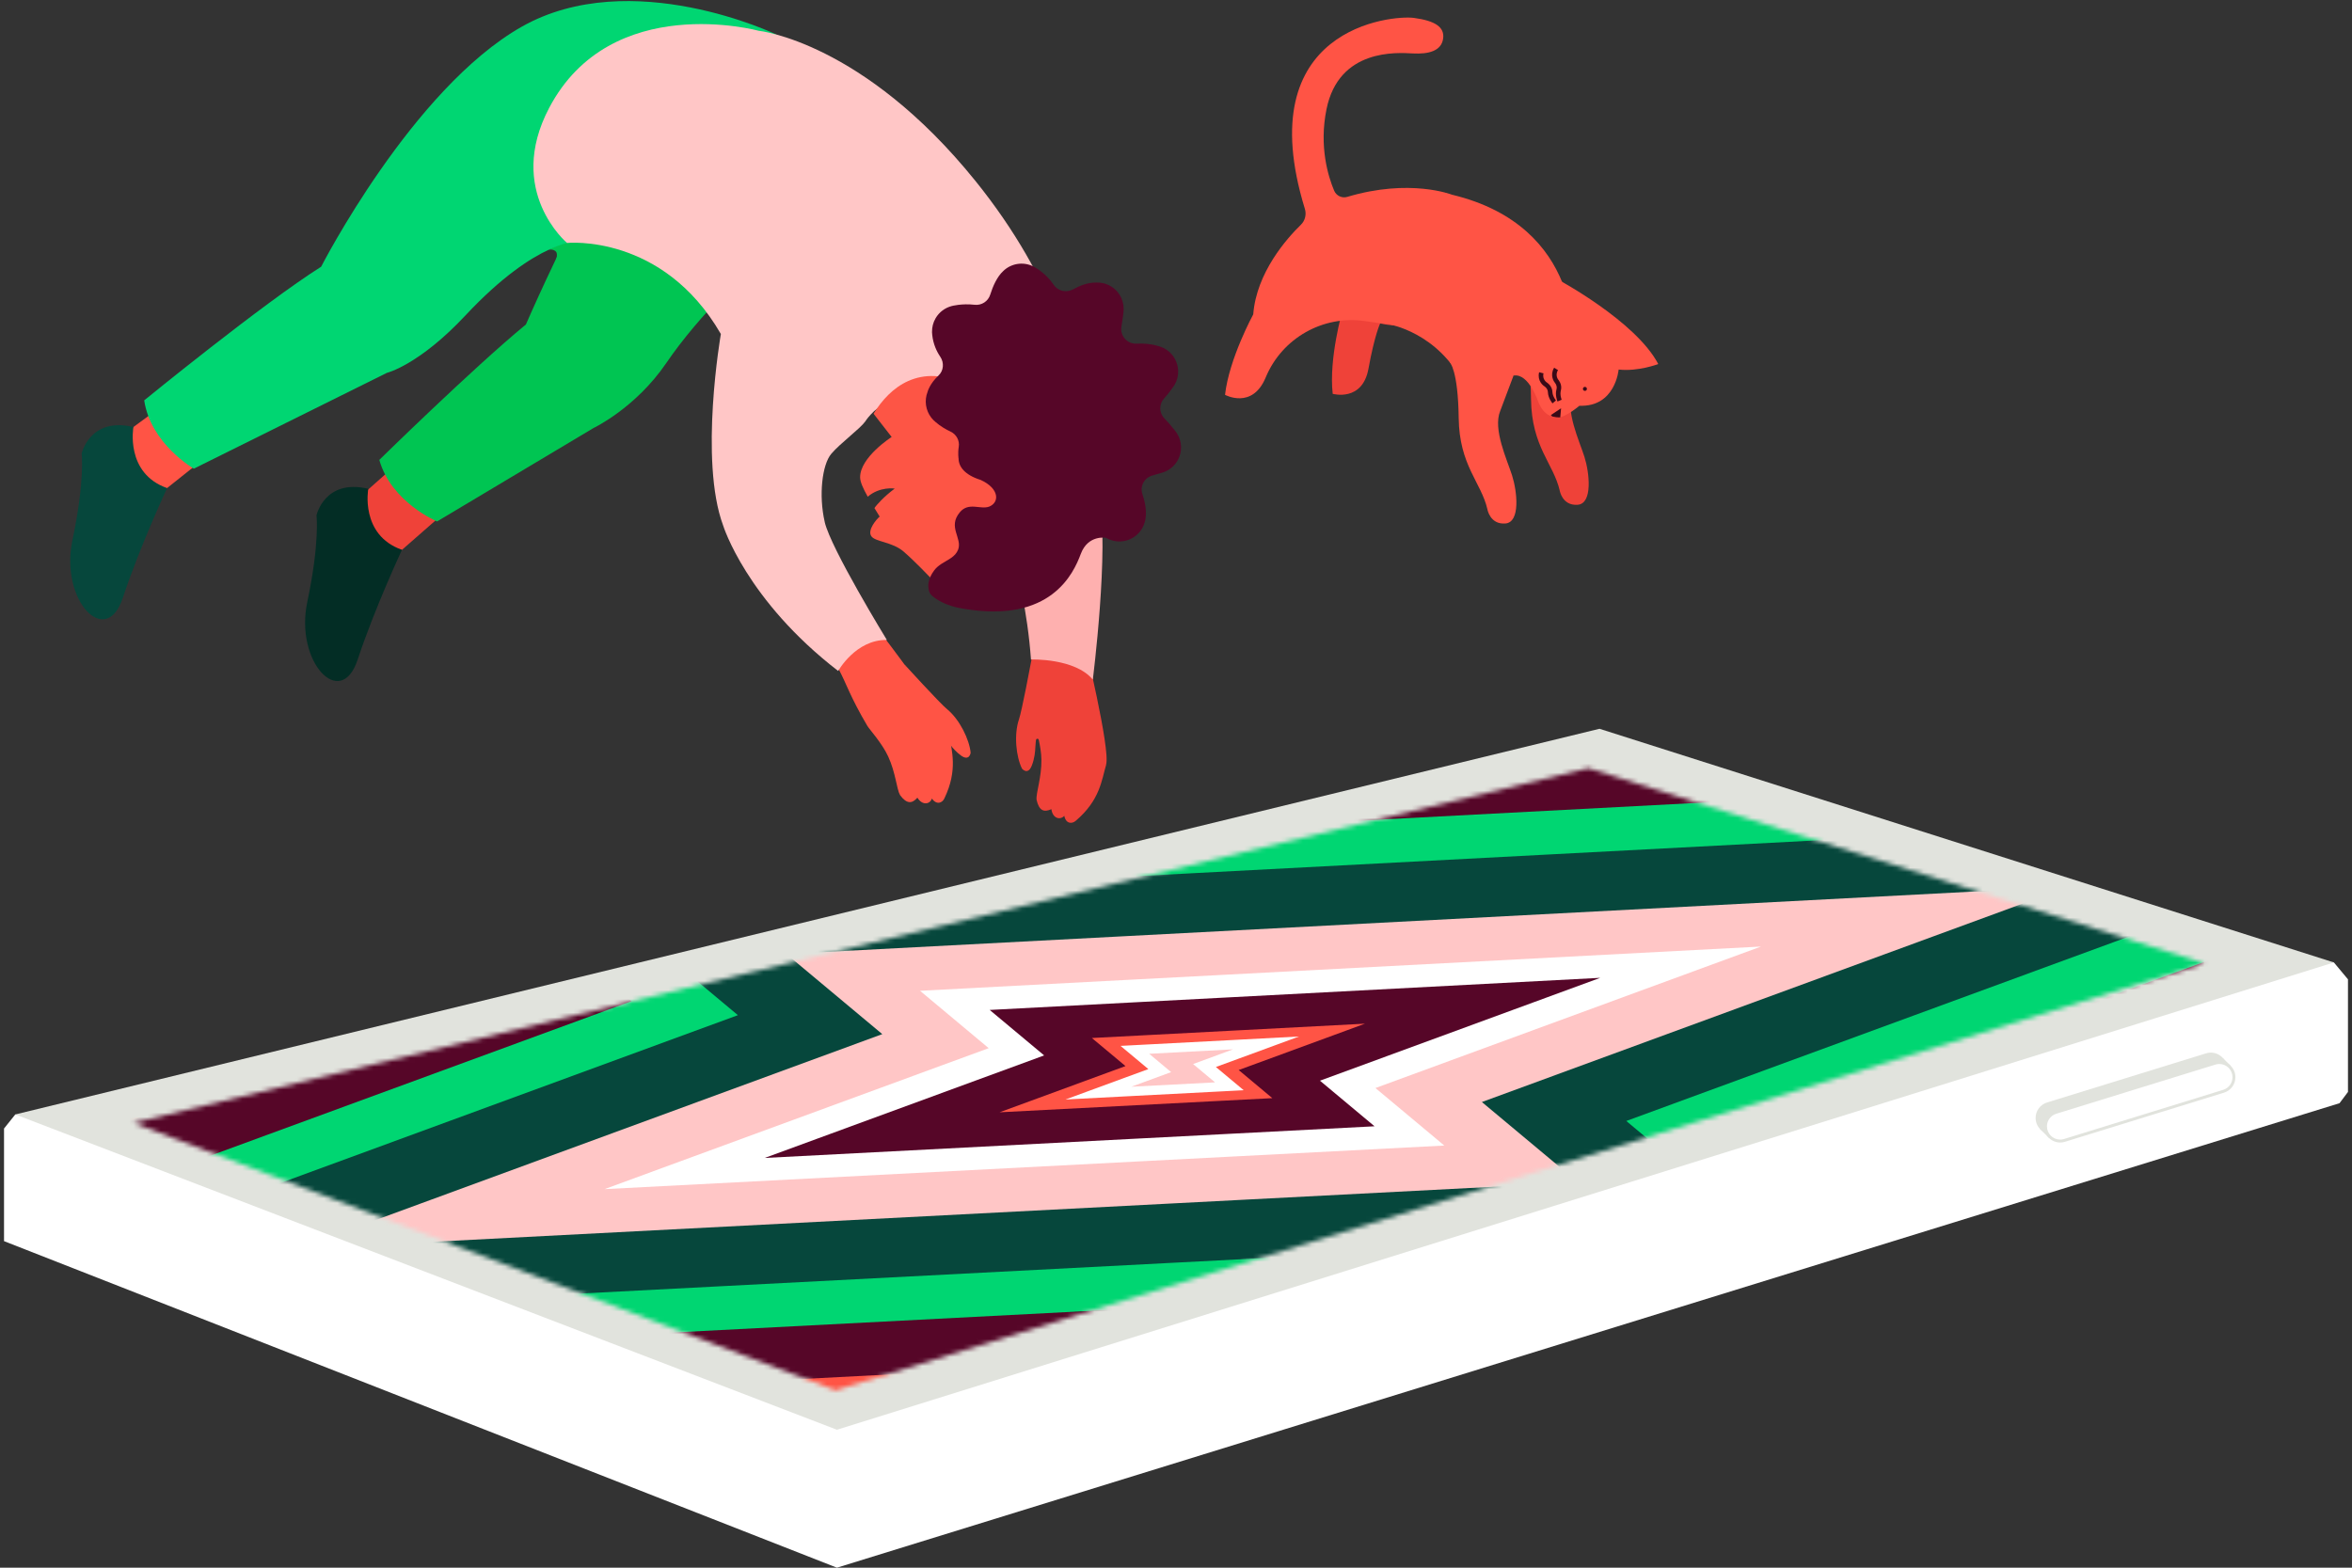 <svg width="519" height="346" viewBox="0 0 519 346" fill="none" xmlns="http://www.w3.org/2000/svg">
<rect x="0" y="0" width="519" height="346" fill="#333333" stroke="none"/>
<path d="M318.016 56.727C311.194 56 304.379 56.624 297.55 56.592C296.348 60.17 295.615 64.313 296.239 68.534C296.239 68.534 293.191 79.079 294.078 86.921C294.078 86.921 300.63 88.775 301.974 81.369C303.318 73.964 304.546 71.39 304.546 71.39C313.387 73.237 322.465 70.206 325.854 64.165C325.854 64.165 329.03 63.965 333.235 65.304C330.798 59.468 324.336 57.409 318.016 56.734V56.727Z" fill="#EF4239"/>
<path d="M27.97 95.325L34.046 90.866L42.565 103.187L36.875 107.716C36.875 107.716 30.143 109.871 27.005 103.09C23.868 96.309 27.97 95.325 27.97 95.325Z" fill="#FF5445"/>
<path d="M81.252 108.031L86.891 103.032L96.51 114.517L88.698 121.356C88.698 121.356 84.756 122.321 81.008 115.855C77.259 109.389 81.252 108.031 81.252 108.031Z" fill="#EF4239"/>
<path d="M121.655 60.092C121.655 60.092 123.642 56.245 122.581 55.434C121.52 54.624 120.369 55.453 120.369 55.453L124.42 53.401L125.835 55.614L121.655 60.092Z" fill="#00C552"/>
<path d="M167.505 55.447C163.39 53.787 159.255 52.16 155.121 50.551C147.033 47.405 138.912 44.323 130.792 41.254C123.179 55.1 116.048 71.615 116.048 71.615C104.308 81.285 83.701 101.501 83.701 101.501C86.331 110.881 96.451 115.083 96.451 115.083L130.965 94.469C130.965 94.469 140.224 90.094 147.026 80.121C154.395 69.319 165.666 58.568 169.723 56.361C169.003 56.052 168.263 55.75 167.505 55.441V55.447Z" fill="#00C552"/>
<path d="M127.976 53.17C127.976 53.17 118.627 52.591 102.721 69.602C92.446 80.584 85.361 82.296 85.361 82.296L42.771 103.437C42.771 103.437 33.255 97.994 31.821 88.363C31.821 88.363 58.009 66.983 70.868 58.864C70.868 58.864 90.974 19.585 115.117 5.9C139.266 -7.778 171.312 7.618 171.312 7.618L127.983 53.176L127.976 53.17Z" fill="#00D672"/>
<path d="M3.376 245.966L352.948 160.847L515.006 212.42L505.69 231.059L178.474 330.469L10.205 266.471L3.376 245.966Z" fill="#E1E3DD"/>
<path d="M515.006 212.42L518.112 216.146V241L516.247 243.483L184.678 346L0.888 273.928V249.074L3.376 245.966L184.678 315.555L515.006 212.42Z" fill="white"/>
<path d="M488.902 239.288L453.796 250.136C451.507 250.843 449.186 249.132 449.186 246.732C449.186 245.169 450.202 243.792 451.694 243.329L486.799 232.481C489.088 231.773 491.409 233.485 491.409 235.885C491.409 237.448 490.394 238.825 488.902 239.288Z" fill="#E1E3DD"/>
<path d="M452.112 251.133L450.099 249.113L450.433 247.215L454.156 248.456L452.112 251.133Z" fill="#E1E3DD"/>
<path d="M490.541 233.549L492.187 235.19L490.792 235.408L489.545 233.543L490.541 233.549Z" fill="#E1E3DD"/>
<path d="M454.606 251.841C452.825 251.841 451.372 250.386 451.372 248.598C451.372 247.17 452.292 245.921 453.655 245.503L488.76 234.656C489.075 234.559 489.397 234.508 489.725 234.508C491.506 234.508 492.959 235.962 492.959 237.75C492.959 239.179 492.04 240.427 490.677 240.845L455.571 251.693C455.256 251.789 454.934 251.841 454.606 251.841Z" fill="white"/>
<path d="M489.719 234.829C491.326 234.829 492.631 236.142 492.631 237.75C492.631 239.037 491.802 240.157 490.574 240.536L455.468 251.384C455.185 251.474 454.889 251.519 454.6 251.519C452.993 251.519 451.687 250.206 451.687 248.598C451.687 247.311 452.517 246.192 453.745 245.812L488.85 234.965C489.133 234.874 489.429 234.829 489.719 234.829ZM489.719 234.186C489.371 234.186 489.018 234.238 488.664 234.347L453.558 245.194C452.067 245.658 451.051 247.034 451.051 248.598C451.051 250.625 452.71 252.162 454.606 252.162C454.954 252.162 455.307 252.111 455.661 252.001L490.766 241.154C492.258 240.691 493.274 239.314 493.274 237.75C493.274 235.724 491.615 234.186 489.719 234.186Z" fill="#E1E3DD"/>
<mask id="mask0_56_1437" style="mask-type:luminance" maskUnits="userSpaceOnUse" x="29" y="169" width="458" height="138">
<path d="M29.455 247.832L184.389 306.856L486.433 212.626L350.466 169.545L29.455 247.832Z" fill="white"/>
</mask>
<g mask="url(#mask0_56_1437)">
<path d="M757.55 137.028L253.823 163.536L235.305 164.507L42.899 174.634L90.71 214.576L-234.693 334.007L267.768 307.925L286.241 306.966L478.942 296.961L430.978 256.891L757.544 137.035L757.55 137.028Z" fill="#FF5445"/>
<path d="M699.298 148.378L256.015 171.701L237.498 172.672L68.18 181.583L110.835 217.22L-176.562 322.703L265.595 299.753L284.068 298.795L453.648 289.993L410.859 254.247L699.298 148.384V148.378Z" fill="#560628"/>
<path d="M616.774 164.456L259.121 183.275L240.603 184.247L103.993 191.433L139.343 220.965L-94.238 306.696L262.509 288.179L280.981 287.22L417.803 280.117L382.344 250.496L616.767 164.456H616.774Z" fill="#00D672"/>
<path d="M548.806 177.697L261.679 192.804L243.162 193.775L133.492 199.546L162.824 224.053L-26.431 293.513L259.969 278.644L278.441 277.685L388.285 271.985L358.863 247.408L548.8 177.697H548.806Z" fill="#06473C"/>
<path d="M456.567 195.667L265.152 205.736L246.634 206.707L173.517 210.555L194.689 228.241L65.589 275.627L256.523 265.719L275.002 264.76L348.229 260.957L326.998 243.226L456.567 195.673V195.667Z" fill="#FFC6C6"/>
<path d="M388.606 208.907L267.71 215.271L249.193 216.242L203.016 218.674L218.17 231.336L133.396 262.45L253.983 256.19L272.455 255.231L318.704 252.831L303.511 240.137L388.594 208.907H388.606Z" fill="white"/>
<path d="M353.166 215.811L269.041 220.237L250.524 221.209L218.389 222.901L230.406 232.938L168.746 255.566L252.659 251.21L271.131 250.251L303.311 248.579L291.268 238.516L353.16 215.798L353.166 215.811Z" fill="#560628"/>
<path d="M301.228 225.931L271.003 227.521L252.485 228.492L240.938 229.097L247.689 234.733L248.358 235.293L245.464 236.354L220.575 245.49L250.724 243.927L269.196 242.968L280.756 242.37L273.999 236.721L273.33 236.161L276.268 235.087L301.222 225.925L301.228 225.931Z" fill="#FF5445"/>
<path d="M286.665 228.762L271.555 229.56L253.038 230.532L247.264 230.834L250.64 233.652L253.398 235.955L247.56 238.098L235.119 242.666L250.19 241.881L268.662 240.922L274.442 240.62L271.06 237.796L268.302 235.492L274.185 233.337L286.665 228.756V228.762Z" fill="white"/>
<path d="M263.274 234.842L268.115 238.889L249.637 239.848L258.426 236.625L253.585 232.578L272.095 231.6L263.274 234.842Z" fill="#FFC6C6"/>
</g>
<path d="M193.937 139.145C193.937 139.145 209.04 158.691 209.49 162.159C209.94 165.627 211.458 169.847 208.378 176.243C207.921 177.195 206.7 177.742 205.632 176.243C205.24 177.484 203.568 177.877 202.437 176.056C201.228 177.42 200.077 177.465 198.611 175.49C197.859 174.197 197.647 170.542 195.981 166.939C194.631 164.018 191.847 160.962 191.41 160.235C187.655 153.898 186.71 150.752 185.128 147.812C184.517 146.686 181.29 138.193 182.46 137.266C185.964 134.493 193.93 139.152 193.93 139.152L193.937 139.145Z" fill="#FF5445"/>
<path d="M199.544 146.609C199.544 146.609 207.369 155.198 208.996 156.53C211.773 158.801 213.914 163.24 214.184 166.142C214.184 166.142 213.921 168.136 212.005 166.714C210.089 165.292 208.97 163.304 208.97 163.304L199.544 146.609Z" fill="#FF5445"/>
<path d="M244.075 168.754C245.072 165.402 239.215 141.403 239.215 141.403C239.215 141.403 233.827 133.908 229.499 135.015C228.143 135.362 227.616 143.424 227.641 145.431C227.429 146.57 225.5 156.858 224.857 158.743C223.694 162.14 224.221 167.042 225.52 169.648C225.52 169.648 226.793 171.205 227.674 168.985C228.304 167.403 228.432 165.788 228.458 164.996C228.471 164.585 228.503 164.173 228.554 163.761L228.612 163.317C228.657 162.976 229.146 162.95 229.217 163.291C229.512 164.662 229.782 166.219 229.802 167.634C229.86 171.604 228.567 175.027 228.734 176.519C229.268 178.919 230.342 179.35 232.001 178.591C232.296 180.714 233.981 181.03 234.849 180.058C235.215 181.866 236.553 181.86 237.356 181.178C242.77 176.584 243.092 172.112 244.095 168.76L244.075 168.754Z" fill="#EF4239"/>
<path d="M181.984 115.192C180.628 109.318 181.412 102.537 183.437 100.156C185.463 97.776 189.725 94.681 190.921 93.034C190.921 93.034 197.396 82.315 210.808 90.718C216.775 82.431 225.268 76.821 233.659 71.069C229.859 61.521 224.143 50.969 215.264 39.961C190.433 9.162 167.434 6.795 167.434 6.795C167.434 6.795 134.836 -2.11 121.186 23.799C111.496 42.2 125.127 53.62 125.127 53.62C125.127 53.62 146.216 51.484 159.069 73.719C159.069 73.719 154.215 101.584 159.577 116.003C159.577 116.003 164.656 132.435 184.955 148.088C184.955 148.088 188.825 141.133 195.699 141.243C195.699 141.243 183.334 121.073 181.978 115.199L181.984 115.192Z" fill="#FFC6C6"/>
<path d="M242.545 109.563C241.271 103.039 240.654 91.535 235.909 77.213C228.001 82.599 220.195 88.08 214.891 96.129C218.292 104.293 226.001 124.734 227.499 145.554C227.499 145.554 237.214 145.219 241.143 150C241.143 150 244.808 121.124 242.551 109.556L242.545 109.563Z" fill="#FEB0AF"/>
<path d="M222.948 97.814C217.83 92.243 215.207 89.618 213.426 84.966C202.862 79.87 196.272 85.577 192.761 91.31L196.754 96.444C196.754 96.444 189.771 100.896 189.797 105.355C189.797 106.333 190.44 107.78 191.475 109.627C194.182 107.311 197.435 107.832 197.435 107.832C195.134 109.53 193.404 111.441 192.96 112.143C193.327 112.741 193.713 113.359 194.111 114.015C193.417 114.587 191.359 116.981 192.259 118.332C193.108 119.606 196.882 119.574 199.384 121.729C202 123.987 205.119 127.327 205.517 127.713C214.602 136.398 229.525 124.476 229.525 124.476C240.391 111.969 232.972 108.733 222.948 97.821V97.814Z" fill="#FD5545"/>
<path d="M252.646 115.134C252.646 115.134 252.646 115.108 252.652 115.095C252.697 114.915 252.729 114.735 252.761 114.561C253.07 112.715 252.646 110.688 252.086 109.047C251.501 107.317 252.504 105.451 254.26 104.955C255.063 104.73 255.796 104.511 256.246 104.376C256.356 104.351 256.465 104.312 256.568 104.28C256.645 104.254 256.696 104.241 256.696 104.241C257.963 103.804 259.088 102.942 259.815 101.693C260.985 99.705 260.831 97.312 259.635 95.51C259.493 95.292 259.333 95.086 259.159 94.886C258.394 93.902 257.629 93.04 256.928 92.326C255.732 91.103 255.732 89.173 256.896 87.912C257.905 86.825 258.632 85.731 258.632 85.731C258.825 85.487 259.011 85.242 259.172 84.965C260.798 82.199 259.879 78.635 257.114 77C256.613 76.704 256.086 76.499 255.552 76.363C253.945 75.874 252.286 75.772 250.82 75.849C248.743 75.952 247.11 74.131 247.463 72.079C247.753 70.406 247.894 68.99 247.894 68.99C248.216 66.725 247.181 64.39 245.091 63.161C244.088 62.569 242.982 62.318 241.902 62.363C240.069 62.331 238.269 63.039 236.835 63.837C235.357 64.654 233.473 64.287 232.534 62.885C230.811 60.298 228.355 58.992 228.355 58.992C226.169 57.705 223.487 58.014 221.655 59.565C221.655 59.565 221.629 59.59 221.616 59.603C221.539 59.667 221.462 59.738 221.391 59.809C219.99 61.089 219.064 63.251 218.511 65.02C218.048 66.507 216.601 67.446 215.058 67.266C212.236 66.938 210.017 67.543 210.017 67.543C208.577 67.916 207.278 68.836 206.462 70.219C205.902 71.171 205.652 72.22 205.665 73.249H205.658C205.658 73.282 205.658 73.314 205.665 73.346C205.665 73.539 205.684 73.725 205.71 73.918C205.922 75.939 206.68 77.554 207.484 78.737C208.371 80.05 208.243 81.813 207.086 82.894C205.137 84.702 204.687 86.465 204.687 86.465V86.477C203.922 88.408 204.263 90.576 205.497 92.178C205.497 92.178 205.517 92.204 205.53 92.216C205.8 92.564 206.115 92.879 206.468 93.162C207.523 94.089 208.725 94.777 209.767 95.266C211.04 95.864 211.786 97.235 211.561 98.624C211.329 100.079 211.522 101.204 211.522 101.204C211.541 103.006 212.879 104.82 216.402 105.927C220.562 107.831 220.575 110.887 218.279 111.814C216.318 112.535 213.753 110.733 211.811 113.049C209.059 116.318 212.377 118.737 211.432 121.278C211.432 121.291 211.432 121.297 211.419 121.31C210.789 122.951 209.162 123.504 207.709 124.469C207.137 124.849 206.59 125.286 206.147 125.878C205.414 126.856 205.06 127.738 204.919 128.49C204.707 129.623 204.977 130.453 205.15 130.845C205.221 130.955 205.285 131.058 205.375 131.167C205.485 131.296 205.594 131.418 205.729 131.54C207.542 133.039 209.979 133.953 212.615 134.352C231.897 137.646 236.887 126.554 238.488 122.256C240.089 117.952 244.056 118.698 244.056 118.698C246.821 120.326 250.383 119.406 252.016 116.639C252.299 116.163 252.498 115.661 252.633 115.147L252.646 115.134Z" fill="#560628"/>
<path d="M347.129 76.37C347.129 76.37 349.643 49.972 320.375 42.966C320.375 42.966 311.117 39.311 297.287 43.455C296.116 43.802 294.875 43.21 294.4 42.084C293.075 38.945 291.037 32.337 292.709 24.108C295.441 10.655 308.307 11.607 311.772 11.794C315.238 11.98 318.073 11.253 318.446 8.512C318.794 5.978 316.685 4.581 311.985 3.951C307.323 3.32 275.606 5.945 287.938 46.099C288.317 47.341 287.989 48.698 287.057 49.605C283.964 52.617 277.258 60.144 276.545 69.383C276.545 69.383 271.208 79.169 270.321 87.141C270.321 87.141 276.3 90.415 279.264 83.37C279.297 83.3 279.322 83.229 279.354 83.158C282.974 74.614 291.886 69.57 301.074 70.844C302.912 71.101 304.681 71.403 306.417 71.558C306.417 71.558 317.398 73.301 323.095 84.953" fill="#FF5445"/>
<path d="M319.926 79.967C319.926 79.967 321.745 81.697 321.88 92.23C322.015 102.762 326.831 106.41 328.22 112.413C328.22 112.413 328.773 115.784 332.161 115.539C335.55 115.295 334.778 108.443 333.659 104.924C332.54 101.411 329.396 94.752 331.03 90.731L335.087 79.96H319.919L319.926 79.967Z" fill="#FF5445"/>
<path d="M335.883 75.836C335.883 75.836 337.703 77.567 337.838 88.099C337.973 98.625 342.788 102.279 344.177 108.282C344.177 108.282 344.73 111.653 348.119 111.409C351.507 111.164 350.735 104.312 349.617 100.793C348.498 97.28 345.354 90.621 346.987 86.6L351.044 75.83H335.877L335.883 75.836Z" fill="#EF4239"/>
<path d="M343.734 61.669C343.734 61.669 360.946 70.863 365.916 80.347C365.916 80.347 361.493 82.045 357.172 81.562C357.172 81.562 356.484 89.862 348.518 89.553C348.518 89.553 345.489 92.108 343.901 92.101C342.313 92.095 340.68 91.593 339.491 88.826C339.491 88.826 337.401 82.36 334.058 82.888C334.058 82.888 331.749 67.009 343.728 61.669H343.734Z" fill="#FF5445"/>
<path d="M343.362 92.094C343.362 92.094 343.426 92.094 343.471 92.094C343.612 92.101 343.76 92.114 343.902 92.12C344.03 92.12 344.165 92.12 344.294 92.12L344.474 90.1L342.211 91.612L342.519 91.921C342.796 91.985 343.079 92.03 343.355 92.082L343.362 92.094Z" fill="#390A17"/>
<path d="M349.733 86.272C349.978 86.272 350.176 86.073 350.176 85.828C350.176 85.583 349.978 85.384 349.733 85.384C349.488 85.384 349.289 85.583 349.289 85.828C349.289 86.073 349.488 86.272 349.733 86.272Z" fill="#390A17"/>
<path d="M344.139 88.421C344.139 88.421 343.625 87.192 343.94 86.066C344.255 84.94 343.432 84.072 343.432 84.072C343.432 84.072 342.481 82.869 343.368 81.421" stroke="#390A17" stroke-miterlimit="10"/>
<path d="M342.963 88.704C342.963 88.704 342.101 87.687 342.063 86.523C342.024 85.358 340.976 84.779 340.976 84.779C340.976 84.779 339.703 83.923 340.114 82.276" stroke="#390A17" stroke-miterlimit="10"/>
<path d="M36.874 107.723C36.874 107.723 30.817 120.687 27.101 131.953C23.385 143.212 13.188 132.512 15.978 119.258C18.775 106.005 18.016 100.105 18.016 100.105C18.016 100.105 19.81 91.966 29.442 94.25C29.442 94.25 27.558 104.448 36.874 107.723Z" fill="#06473C"/>
<path d="M88.697 121.349C88.697 121.349 82.641 134.314 78.924 145.579C75.208 156.845 65.011 146.139 67.801 132.885C70.598 119.631 69.839 113.732 69.839 113.732C69.839 113.732 71.633 105.593 81.265 107.877C81.265 107.877 79.381 118.074 88.697 121.349Z" fill="#032D25"/>
</svg>
